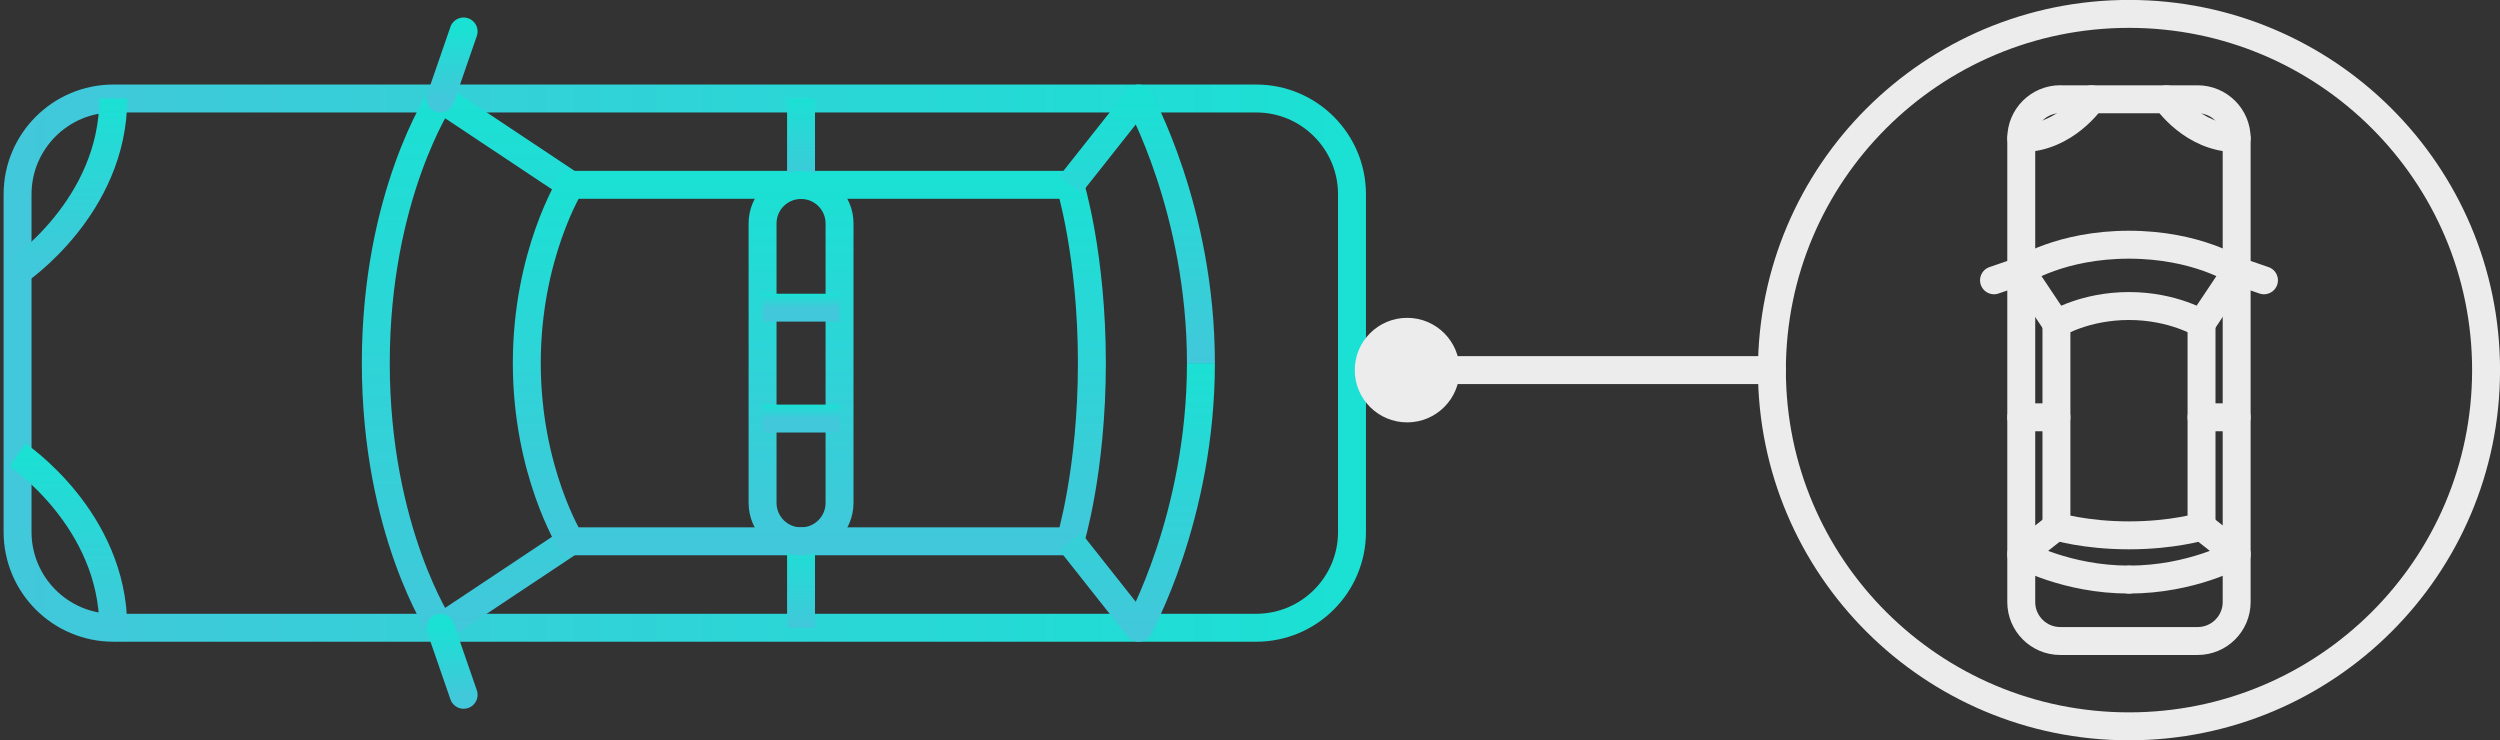 <?xml version="1.0" encoding="UTF-8"?> <svg xmlns="http://www.w3.org/2000/svg" width="179" height="53" viewBox="0 0 179 53" fill="none"><rect x="0" y="0" width="179" height="53" fill="#333333" stroke="none"/> <g clip-path="url(#clip0_63_5908)"> <path d="M1.258 38.088L1.258 13.912C1.258 10.124 4.334 7.053 8.117 7.053L89.944 7.053C93.732 7.053 96.803 10.129 96.803 13.912L96.803 38.088C96.803 41.876 93.727 44.947 89.944 44.947L8.117 44.947C4.329 44.947 1.258 41.871 1.258 38.088Z" stroke="url(#paint0_linear_63_5908)" stroke-width="2" stroke-linejoin="round"></path> <path d="M1.253 32.571C1.253 32.571 8.112 37.171 8.112 44.947" stroke="url(#paint1_linear_63_5908)" stroke-width="2" stroke-linejoin="round"></path> <path d="M1.253 19.429C1.253 19.429 8.112 14.829 8.112 7.053" stroke="url(#paint2_linear_63_5908)" stroke-width="2" stroke-linejoin="round"></path> <path d="M40.841 38.759L31.541 44.947C31.541 44.947 26.907 37.998 26.907 25.997C26.907 13.997 31.541 7.048 31.541 7.048L40.841 13.236" stroke="url(#paint3_linear_63_5908)" stroke-width="2" stroke-linejoin="round"></path> <path d="M76.621 38.759C76.621 38.759 78.179 33.744 78.179 25.997C78.179 18.251 76.621 13.236 76.621 13.236L40.841 13.236C40.841 13.236 37.719 18.251 37.719 25.997C37.719 33.744 40.841 38.759 40.841 38.759L76.621 38.759Z" stroke="url(#paint4_linear_63_5908)" stroke-width="2" stroke-linejoin="round"></path> <path d="M76.621 38.759L81.516 44.947C81.516 44.947 85.986 37.006 85.986 25.997" stroke="url(#paint5_linear_63_5908)" stroke-width="2" stroke-linejoin="round"></path> <path d="M76.621 13.241L81.516 7.053C81.516 7.053 85.986 14.994 85.986 26.003" stroke="url(#paint6_linear_63_5908)" stroke-width="2" stroke-linejoin="round"></path> <path d="M57.355 38.759L57.355 44.947" stroke="url(#paint7_linear_63_5908)" stroke-width="2" stroke-linejoin="round"></path> <path d="M57.355 7.053L57.355 13.241" stroke="url(#paint8_linear_63_5908)" stroke-width="2" stroke-linejoin="round"></path> <path d="M33.195 49.747L31.536 44.947" stroke="url(#paint9_linear_63_5908)" stroke-width="2" stroke-linecap="round" stroke-linejoin="round"></path> <path d="M33.195 2.253L31.536 7.053" stroke="url(#paint10_linear_63_5908)" stroke-width="2" stroke-linecap="round" stroke-linejoin="round"></path> <path d="M60.111 15.996L60.111 36.004C60.111 37.527 58.879 38.759 57.355 38.759C55.832 38.759 54.6 37.527 54.6 36.004L54.6 16.002C54.6 14.478 55.832 13.246 57.355 13.246C58.879 13.246 60.111 14.478 60.111 16.002L60.111 15.996Z" stroke="url(#paint11_linear_63_5908)" stroke-width="2" stroke-linejoin="round"></path> <path d="M54.595 29.971L60.111 29.971" stroke="url(#paint12_linear_63_5908)" stroke-width="2" stroke-linejoin="round"></path> <path d="M54.595 22.029L60.111 22.029" stroke="url(#paint13_linear_63_5908)" stroke-width="2" stroke-linejoin="round"></path> </g> <g clip-path="url(#clip1_63_5908)"> <path d="M152.436 52.005C138.315 52.005 126.869 40.586 126.869 26.5C126.869 12.414 138.315 0.995 152.436 0.995" stroke="#ECECEC" stroke-width="2" stroke-miterlimit="10"></path> <path d="M152.436 0.995C166.556 0.995 178.003 12.414 178.003 26.5C178.003 40.586 166.556 52.005 152.436 52.005" stroke="#ECECEC" stroke-width="2" stroke-miterlimit="10"></path> <path d="M126.869 26.5H100.753" stroke="#ECECEC" stroke-width="2" stroke-linecap="round" stroke-linejoin="round"></path> <path d="M100.753 22.757C98.682 22.757 97.001 24.434 97.001 26.5C97.001 28.566 98.682 30.243 100.753 30.243C102.823 30.243 104.505 28.566 104.505 26.5C104.505 24.434 102.823 22.757 100.753 22.757Z" fill="#ECECEC"></path> <path d="M147.516 7.108H157.35C158.892 7.108 160.145 8.357 160.145 9.895V43.11C160.145 44.648 158.892 45.897 157.35 45.897H147.516C145.974 45.897 144.722 44.648 144.722 43.11V9.89C144.722 8.352 145.974 7.103 147.516 7.103V7.108Z" stroke="#ECECEC" stroke-width="2" stroke-linecap="round" stroke-linejoin="round"></path> <path d="M149.761 7.108C149.761 7.108 147.89 9.895 144.727 9.895" stroke="#ECECEC" stroke-width="2" stroke-linecap="round" stroke-linejoin="round"></path> <path d="M155.11 7.108C155.11 7.108 156.981 9.895 160.144 9.895" stroke="#ECECEC" stroke-width="2" stroke-linecap="round" stroke-linejoin="round"></path> <path d="M147.241 23.175L144.722 19.402C144.722 19.402 147.551 17.521 152.431 17.521C157.311 17.521 160.14 19.402 160.14 19.402L157.62 23.175" stroke="#ECECEC" stroke-width="2" stroke-linecap="round" stroke-linejoin="round"></path> <path d="M147.241 37.699C147.241 37.699 149.282 38.331 152.435 38.331C155.589 38.331 157.63 37.699 157.63 37.699V23.175C157.63 23.175 155.589 21.911 152.435 21.911C149.282 21.911 147.241 23.175 147.241 23.175V37.699Z" stroke="#ECECEC" stroke-width="2" stroke-linecap="round" stroke-linejoin="round"></path> <path d="M147.241 37.699L144.722 39.685C144.722 39.685 147.955 41.497 152.431 41.497" stroke="#ECECEC" stroke-width="2" stroke-linecap="round" stroke-linejoin="round"></path> <path d="M157.63 37.699L160.149 39.685C160.149 39.685 156.916 41.497 152.44 41.497" stroke="#ECECEC" stroke-width="2" stroke-linecap="round" stroke-linejoin="round"></path> <path d="M147.241 29.88H144.727" stroke="#ECECEC" stroke-width="2" stroke-linecap="round" stroke-linejoin="round"></path> <path d="M160.145 29.88H157.63" stroke="#ECECEC" stroke-width="2" stroke-linecap="round" stroke-linejoin="round"></path> <path d="M142.771 20.069L144.726 19.397" stroke="#ECECEC" stroke-width="2" stroke-linecap="round" stroke-linejoin="round"></path> <path d="M162.1 20.069L160.145 19.397" stroke="#ECECEC" stroke-width="2" stroke-linecap="round" stroke-linejoin="round"></path> </g> <defs> <linearGradient id="paint0_linear_63_5908" x1="1.258" y1="26" x2="96.803" y2="26" gradientUnits="userSpaceOnUse"> <stop stop-color="#41C8DA"></stop> <stop offset="1" stop-color="#1BE0D4"></stop> </linearGradient> <linearGradient id="paint1_linear_63_5908" x1="4.683" y1="44.947" x2="4.683" y2="32.571" gradientUnits="userSpaceOnUse"> <stop stop-color="#41C8DA"></stop> <stop offset="1" stop-color="#1BE0D4"></stop> </linearGradient> <linearGradient id="paint2_linear_63_5908" x1="4.683" y1="19.429" x2="4.683" y2="7.053" gradientUnits="userSpaceOnUse"> <stop stop-color="#41C8DA"></stop> <stop offset="1" stop-color="#1BE0D4"></stop> </linearGradient> <linearGradient id="paint3_linear_63_5908" x1="33.874" y1="44.947" x2="33.874" y2="7.048" gradientUnits="userSpaceOnUse"> <stop stop-color="#41C8DA"></stop> <stop offset="1" stop-color="#1BE0D4"></stop> </linearGradient> <linearGradient id="paint4_linear_63_5908" x1="57.949" y1="38.759" x2="57.949" y2="13.236" gradientUnits="userSpaceOnUse"> <stop stop-color="#41C8DA"></stop> <stop offset="1" stop-color="#1BE0D4"></stop> </linearGradient> <linearGradient id="paint5_linear_63_5908" x1="81.303" y1="44.947" x2="81.303" y2="25.997" gradientUnits="userSpaceOnUse"> <stop stop-color="#41C8DA"></stop> <stop offset="1" stop-color="#1BE0D4"></stop> </linearGradient> <linearGradient id="paint6_linear_63_5908" x1="81.303" y1="26.003" x2="81.303" y2="7.053" gradientUnits="userSpaceOnUse"> <stop stop-color="#41C8DA"></stop> <stop offset="1" stop-color="#1BE0D4"></stop> </linearGradient> <linearGradient id="paint7_linear_63_5908" x1="56.855" y1="44.947" x2="56.855" y2="38.759" gradientUnits="userSpaceOnUse"> <stop stop-color="#41C8DA"></stop> <stop offset="1" stop-color="#1BE0D4"></stop> </linearGradient> <linearGradient id="paint8_linear_63_5908" x1="56.855" y1="13.241" x2="56.855" y2="7.053" gradientUnits="userSpaceOnUse"> <stop stop-color="#41C8DA"></stop> <stop offset="1" stop-color="#1BE0D4"></stop> </linearGradient> <linearGradient id="paint9_linear_63_5908" x1="32.366" y1="49.747" x2="32.366" y2="44.947" gradientUnits="userSpaceOnUse"> <stop stop-color="#41C8DA"></stop> <stop offset="1" stop-color="#1BE0D4"></stop> </linearGradient> <linearGradient id="paint10_linear_63_5908" x1="32.366" y1="7.053" x2="32.366" y2="2.253" gradientUnits="userSpaceOnUse"> <stop stop-color="#41C8DA"></stop> <stop offset="1" stop-color="#1BE0D4"></stop> </linearGradient> <linearGradient id="paint11_linear_63_5908" x1="57.355" y1="38.759" x2="57.355" y2="13.246" gradientUnits="userSpaceOnUse"> <stop stop-color="#41C8DA"></stop> <stop offset="1" stop-color="#1BE0D4"></stop> </linearGradient> <linearGradient id="paint12_linear_63_5908" x1="57.353" y1="29.971" x2="57.353" y2="28.971" gradientUnits="userSpaceOnUse"> <stop stop-color="#41C8DA"></stop> <stop offset="1" stop-color="#1BE0D4"></stop> </linearGradient> <linearGradient id="paint13_linear_63_5908" x1="57.353" y1="22.029" x2="57.353" y2="21.029" gradientUnits="userSpaceOnUse"> <stop stop-color="#41C8DA"></stop> <stop offset="1" stop-color="#1BE0D4"></stop> </linearGradient> <clipPath id="clip0_63_5908"> <rect width="98.056" height="50" fill="white" transform="translate(98.056 51) rotate(180)"></rect> </clipPath> <clipPath id="clip1_63_5908"> <rect width="82" height="53" fill="white" transform="translate(97.001)"></rect> </clipPath> </defs> </svg> 